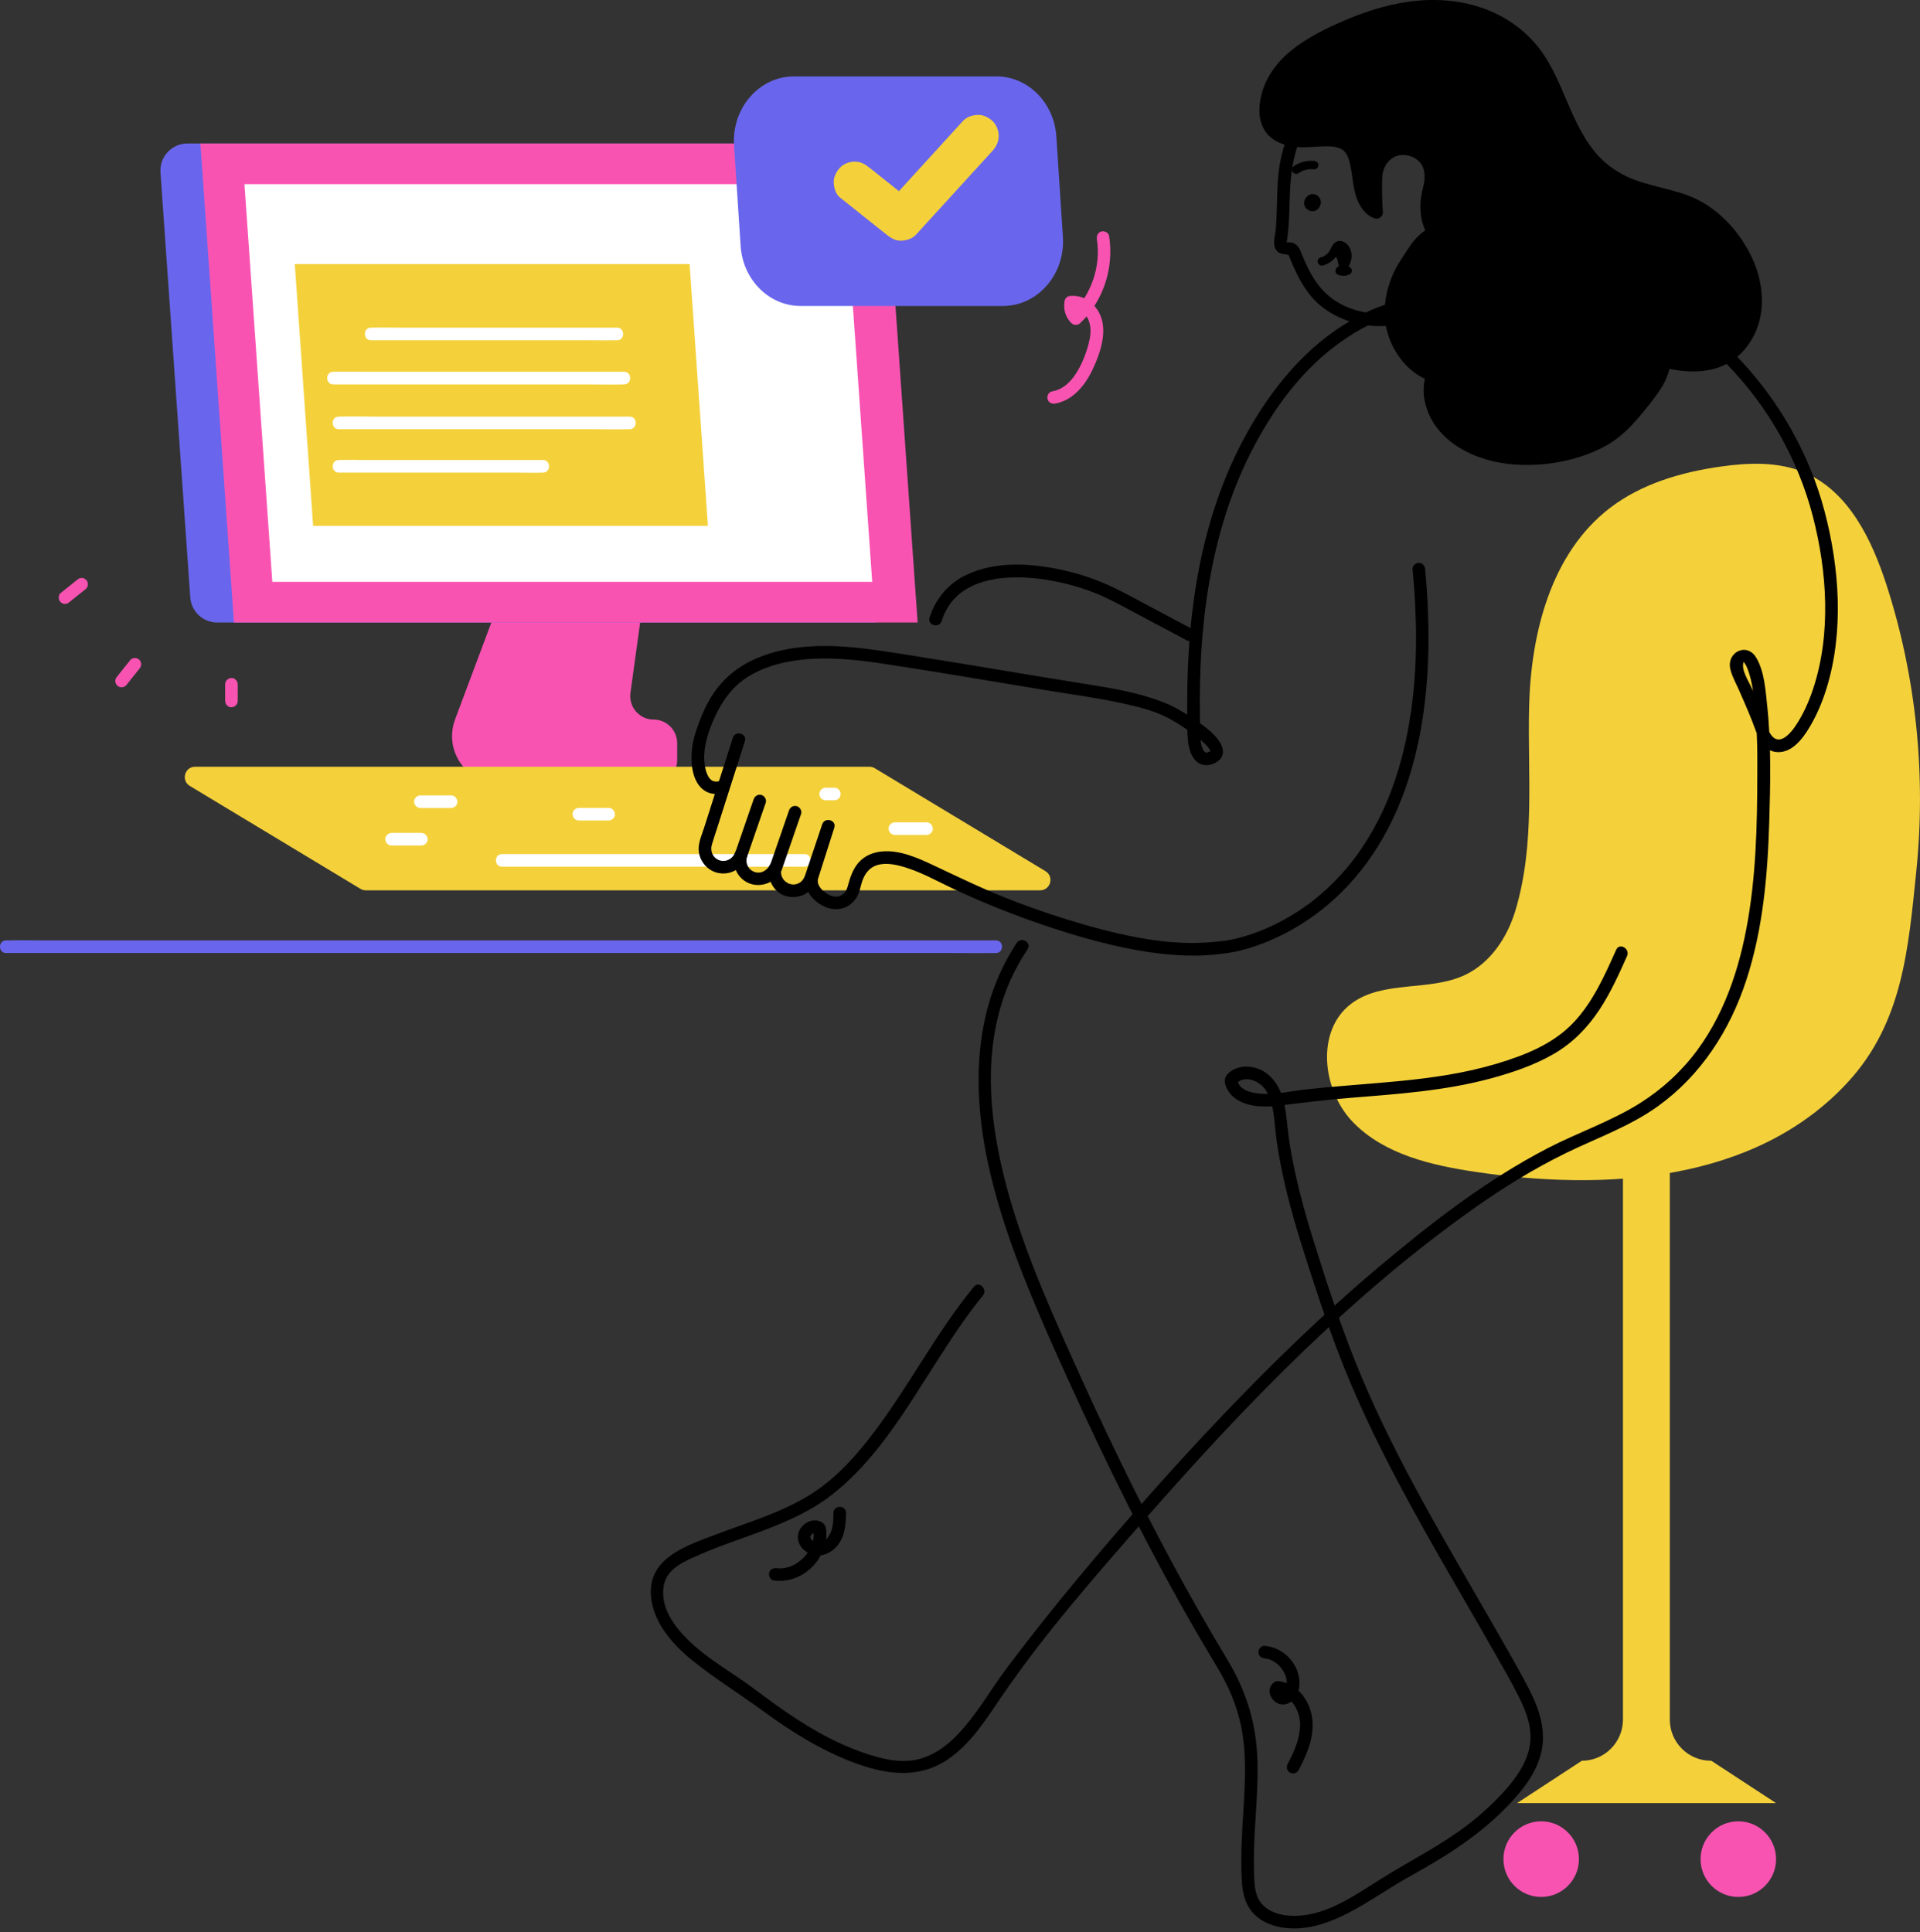 <svg width="455" height="458" viewBox="0 0 455 458" fill="none" xmlns="http://www.w3.org/2000/svg">
<rect x="0" y="0" width="455" height="458" fill="#333333" stroke="none"/>
<g clip-path="url(#clip0_64_330)">
<path d="M122.26 132.003L107.847 170.508C107.374 171.771 107.13 173.11 107.13 174.459C107.13 180.673 112.158 185.714 118.364 185.714H154.912C157.981 185.714 160.474 183.217 160.474 180.142V176.129C160.474 173.053 157.981 170.556 154.912 170.556C151.536 170.556 148.944 167.571 149.402 164.223L153.837 132.003" fill="#F953B2"/>
<path d="M207.52 147.539H51.462C48.106 147.539 45.322 144.942 45.089 141.589L38.032 40.863C37.774 37.161 40.701 34.014 44.406 34.014H199.57L207.524 147.539H207.52Z" fill="#6966ED"/>
<path d="M217.46 147.539H55.444L47.495 34.014H209.51L217.46 147.539Z" fill="#F953B2"/>
<path d="M206.694 137.91H64.534L57.931 43.638H200.091L206.694 137.91Z" fill="white"/>
<path d="M167.764 124.632H74.202L69.858 62.589H163.419L167.764 124.632Z" fill="#F4D13B"/>
<path d="M237.674 72.519H189.721C182.24 72.519 176.033 66.301 175.508 58.284L173.951 34.487C173.374 25.633 179.9 18.109 188.165 18.109H236.118C243.599 18.109 249.806 24.328 250.331 32.344L251.887 56.141C252.465 64.995 245.938 72.519 237.674 72.519Z" fill="#6966ED"/>
<path d="M246.487 211.018H86.687C86.243 211.018 85.808 210.898 85.427 210.669L44.979 186.274C42.859 184.997 43.761 181.73 46.239 181.73H206.04C206.484 181.73 206.918 181.85 207.3 182.079L247.748 206.474C249.868 207.751 248.965 211.018 246.487 211.018Z" fill="#F4D13B"/>
<path d="M447.037 138.556C454.117 160.392 456.461 183.725 454.117 206.55C452.231 224.923 450.889 242.31 437.989 256.392C415.865 280.542 379.767 282.231 349.794 277.773C339.266 276.204 328.166 273.669 320.713 266.059C313.261 258.448 311.743 244.209 320.279 237.842C327.779 232.246 338.751 235.073 347.201 231.069C353.226 228.214 357.232 222.139 359.142 215.744C363.863 199.935 361.973 183.643 362.369 167.452C362.799 149.955 367.607 131.104 381.462 120.442C389.005 114.635 398.482 111.885 407.902 110.565C414.519 109.637 421.494 109.393 427.639 112.014C438.037 116.443 443.547 127.789 447.037 138.556Z" fill="#F4D13B"/>
<path d="M118.971 205.417H190.666C192.586 205.417 192.59 202.427 190.666 202.427H118.971C117.051 202.427 117.047 205.417 118.971 205.417Z" fill="white"/>
<path d="M378.019 38.299C379.833 40.184 382.02 41.825 384.77 43.116C389.267 45.23 394.285 45.938 398.988 47.541C408.441 50.76 416.295 61.699 416.046 71.859C415.918 77.034 413.296 82.286 408.77 84.783C404.645 87.055 399.585 86.835 395.006 85.745C393.698 85.434 392.261 84.941 391.659 83.736C391.058 82.53 392.17 80.66 393.421 81.157C395.417 84.257 394.28 88.481 392.165 91.499C389.349 95.512 385.233 100.931 381.122 103.572C370.977 110.086 352.558 111.105 343.448 102.438C340.584 99.712 338.674 95.832 338.865 91.881C338.942 90.279 339.386 88.643 340.436 87.433C341.486 86.223 343.224 85.539 344.747 86.036C344.967 86.108 345.201 86.223 345.287 86.438C345.368 86.648 345.287 86.883 345.186 87.084C343.119 91.164 337.872 88.643 335.452 86.61C332.458 84.099 330.41 80.43 329.818 76.565C329.054 71.581 330.524 66.449 333.289 62.297C335.504 58.973 337.667 54.476 342.432 55.06C343.31 55.165 344.222 55.49 344.742 56.208C345.263 56.925 345.201 58.097 344.442 58.552C343.577 59.068 342.489 58.432 341.768 57.729C337.925 53.984 337.39 49.296 338.755 44.312C339.701 40.868 338.765 37.218 335.06 35.726C330.367 33.837 326.228 37.348 326.061 41.992C325.96 44.771 326.013 47.56 326.213 50.334C324.58 49.856 323.611 48.196 322.962 46.622C321.63 43.389 322.093 37.95 319.992 35.219C317.424 31.875 311.179 33.765 307.574 33.358C305.24 33.095 302.748 32.459 301.282 30.622C299.831 28.805 299.745 26.246 300.131 23.954C301.344 16.818 307.064 12.317 313.184 9.107C321.453 4.769 330.51 1.44 339.849 1.488C350.266 1.54 360.445 6.271 365.697 15.517C370.146 23.352 372.08 32.139 378.014 38.304L378.019 38.299Z" fill="black"/>
<path d="M376.964 39.356C379.198 41.657 381.867 43.489 384.803 44.762C387.974 46.134 391.325 46.928 394.653 47.813C397.556 48.588 400.096 49.358 402.607 50.922C404.87 52.329 406.823 54.099 408.579 56.184C411.926 60.154 414.313 65.392 414.538 70.515C414.762 75.637 412.466 81.224 407.658 83.683C404.665 85.213 401.05 85.3 397.79 84.783C396.329 84.553 394.524 84.357 393.388 83.53C393.278 83.448 393.039 83.224 392.944 82.984C393.068 83.291 392.972 82.707 392.982 83.071C392.982 82.98 393.058 82.635 392.982 82.913C392.996 82.865 393.163 82.487 393.025 82.745C393.068 82.664 393.116 82.588 393.168 82.511C393.073 82.635 393.082 82.635 393.197 82.511L393.096 82.583C393.244 82.497 393.24 82.497 393.073 82.573C393.483 82.659 392.581 82.458 393.025 82.607L392.132 81.918C392.886 83.133 393.096 84.525 392.91 85.878C392.681 87.509 392.027 89.007 391.134 90.37C389.315 93.158 387.2 95.837 384.932 98.272C382.827 100.534 380.612 102.338 377.847 103.71C377.556 103.854 377.265 103.993 376.969 104.126C376.83 104.189 376.692 104.251 376.558 104.313C376.487 104.342 376.42 104.375 376.348 104.404C376.496 104.342 376.348 104.404 376.286 104.433C375.642 104.7 374.992 104.944 374.333 105.169C373.006 105.624 371.646 106.001 370.275 106.308C364.852 107.513 358.889 107.599 353.498 106.15C350.849 105.437 348.662 104.519 346.375 102.921C345.802 102.524 345.578 102.347 344.991 101.83C344.403 101.314 343.83 100.735 343.32 100.128C342.317 98.941 341.496 97.526 340.99 96.072C340.121 93.56 339.686 89.322 342.36 87.763C342.89 87.457 343.549 87.299 344.012 87.39C344.088 87.404 344.193 87.457 344.27 87.457C344.747 87.442 343.644 86.534 343.902 86.333C343.802 86.414 343.702 86.692 343.625 86.806C343.587 86.868 343.544 86.931 343.496 86.993C343.515 86.969 343.616 86.849 343.506 86.969C343.382 87.103 343.258 87.232 343.119 87.352C342.99 87.466 343.143 87.332 343.162 87.318C343.11 87.352 343.057 87.39 343 87.423C342.89 87.486 342.78 87.548 342.666 87.605C342.47 87.706 342.885 87.533 342.675 87.6C342.613 87.62 342.556 87.639 342.498 87.658C342.36 87.701 342.217 87.73 342.069 87.758C341.897 87.792 342.131 87.749 342.15 87.749C342.064 87.758 341.978 87.763 341.897 87.768C341.768 87.772 341.639 87.777 341.51 87.768C341.381 87.758 341.248 87.753 341.114 87.744C340.823 87.725 341.052 87.734 341.114 87.744C341.023 87.73 340.937 87.715 340.847 87.696C340.551 87.639 340.264 87.562 339.978 87.471C339.844 87.428 339.71 87.385 339.577 87.337C339.51 87.313 339.443 87.285 339.376 87.261C339.123 87.17 339.424 87.285 339.276 87.222C338.722 86.978 338.187 86.696 337.676 86.376C337.433 86.228 337.194 86.07 336.965 85.902C336.865 85.831 336.764 85.754 336.664 85.682C336.927 85.878 336.569 85.606 336.507 85.548C335.853 85.003 335.246 84.395 334.692 83.755C332.62 81.349 331.35 78.225 331.145 75.044C330.921 71.543 331.785 68.042 333.432 64.961C334.143 63.627 335.008 62.373 335.829 61.106C336.201 60.527 336.583 59.958 336.994 59.403C337.065 59.303 337.213 59.116 337.414 58.877C337.638 58.614 337.867 58.355 338.116 58.112C339.004 57.231 339.787 56.705 341.066 56.519C340.842 56.552 341.214 56.509 341.281 56.509C341.439 56.5 341.601 56.5 341.763 56.504C342.188 56.514 342.322 56.524 342.742 56.638C343.019 56.715 343.243 56.806 343.401 56.944C343.468 57.002 343.525 57.064 343.582 57.131C343.549 57.093 343.52 57.04 343.577 57.155C343.606 57.217 343.587 57.217 343.597 57.26C343.601 57.298 343.606 57.289 343.611 57.327C343.597 57.231 343.635 57.356 343.563 57.404C343.544 57.418 343.692 57.27 343.692 57.265C343.749 57.164 343.869 57.327 343.639 57.246C343.759 57.289 343.425 57.131 343.401 57.117C342.771 56.767 342.236 56.107 341.773 55.529C340.823 54.347 340.216 53.051 339.863 51.602C339.51 50.152 339.491 48.712 339.682 47.177C339.858 45.757 340.431 44.13 340.56 42.59C340.823 39.49 339.433 36.41 336.683 34.86C333.8 33.229 330.305 33.373 327.693 35.449C326.495 36.405 325.645 37.716 325.11 39.146C324.495 40.791 324.533 42.585 324.523 44.317C324.514 46.326 324.581 48.335 324.724 50.339L326.61 48.899C326.442 48.846 326.299 48.784 326.065 48.631C325.932 48.545 325.803 48.43 325.607 48.225C325.287 47.89 325.024 47.469 324.762 46.976C324.308 46.125 324.022 45.23 323.807 44.192C323.349 41.987 323.244 39.715 322.656 37.539C322.103 35.487 321.033 33.535 319.038 32.593C317.042 31.651 314.812 31.631 312.664 31.742C310.788 31.832 308.73 32.072 306.973 31.785C304.839 31.435 302.619 30.699 301.821 28.613C301.024 26.528 301.478 23.926 302.232 21.778C302.9 19.879 304.132 17.985 305.521 16.488C308.768 12.977 313.079 10.714 317.414 8.662C322.489 6.261 327.851 4.367 333.408 3.473C342.766 1.971 352.825 3.903 359.82 10.461C367.21 17.387 368.614 28.288 374.481 36.367C375.245 37.419 376.062 38.424 376.959 39.361C378.287 40.753 380.397 38.639 379.07 37.247C371.722 29.551 370.638 17.961 363.582 10.04C356.525 2.119 346.265 -0.698 336.311 0.129C330.3 0.631 324.514 2.349 318.975 4.702C314.12 6.763 309.198 9.16 305.192 12.652C301.435 15.928 298.766 20.41 298.465 25.466C298.293 28.331 299.176 31.153 301.554 32.894C303.512 34.329 306.219 34.875 308.61 34.908C310.702 34.937 312.783 34.616 314.879 34.688C315.925 34.726 316.455 34.784 317.515 35.157C318.107 35.367 318.708 35.874 319.104 36.558C319.405 37.08 319.434 37.18 319.61 37.716C319.787 38.252 319.906 38.754 320.016 39.285C320.26 40.461 320.408 41.652 320.58 42.839C320.909 45.12 321.377 47.445 322.738 49.368C323.53 50.487 324.504 51.353 325.827 51.774C326.705 52.056 327.779 51.281 327.712 50.334C327.598 48.712 327.531 47.091 327.517 45.469C327.512 44.695 327.517 43.925 327.531 43.15C327.545 42.528 327.56 41.633 327.636 41.241C327.684 40.978 327.746 40.715 327.822 40.461C327.865 40.308 327.918 40.16 327.97 40.012C328.071 39.73 328.023 39.868 327.994 39.931C328.104 39.667 328.238 39.419 328.381 39.175C328.443 39.065 328.51 38.955 328.581 38.849C328.591 38.835 328.849 38.472 328.705 38.663C329.006 38.271 329.369 37.907 329.756 37.606C329.536 37.773 329.928 37.496 329.932 37.491C330.038 37.424 330.143 37.357 330.248 37.3C330.353 37.242 330.462 37.18 330.572 37.123C330.863 36.97 330.477 37.137 330.758 37.037C332.587 36.372 334.788 36.778 336.235 38.218C336.903 38.883 337.251 39.543 337.481 40.547C337.643 41.255 337.633 42.537 337.481 43.293C337.209 44.628 336.85 45.91 336.698 47.268C336.545 48.626 336.583 49.894 336.769 51.205C337.146 53.845 338.378 56.265 340.173 58.222C341.152 59.288 342.441 60.345 343.978 60.221C345.602 60.092 346.709 58.633 346.566 57.035C346.284 53.831 342.412 53.108 339.844 53.73C337.567 54.275 335.881 55.964 334.521 57.777C333.881 58.628 333.308 59.532 332.735 60.431C332.062 61.489 331.355 62.522 330.773 63.636C328.109 68.74 327.187 74.977 329.331 80.435C331.093 84.917 334.654 89.045 339.395 90.418C341.491 91.025 343.883 90.872 345.482 89.236C346.518 88.174 347.488 86.352 346.132 85.132C345.024 84.132 343.076 84.247 341.782 84.759C338.851 85.912 337.533 88.897 337.385 91.891C337.247 94.694 338.101 97.526 339.534 99.912C342.016 104.05 346.16 106.8 350.629 108.388C355.098 109.976 359.657 110.392 364.207 110.139C368.757 109.885 373.445 108.876 377.723 107.049C379.771 106.174 381.715 105.097 383.471 103.725C385.629 102.036 387.496 99.999 389.229 97.884C390.962 95.77 392.7 93.642 394.061 91.326C395.422 89.011 396.267 86.065 395.808 83.272C395.598 81.985 394.997 79.976 393.569 79.66C392.06 79.325 390.776 80.387 390.251 81.727C389.726 83.066 390.112 84.458 391.086 85.467C392.06 86.476 393.349 86.888 394.615 87.194C400.096 88.519 406.445 88.605 411.134 85.022C415.316 81.827 417.555 76.58 417.546 71.366C417.536 66.152 415.76 61.398 413.043 57.236C410.327 53.075 406.55 49.397 402.043 47.211C396.801 44.666 390.795 44.312 385.524 41.839C383.104 40.701 380.936 39.175 379.074 37.257C377.733 35.874 375.627 37.989 376.964 39.371V39.356Z" fill="black"/>
<path d="M170.633 185.102C169.927 185.274 169.478 185.317 168.867 185.069C168.628 184.973 168.194 184.59 167.974 184.232C167.268 183.098 166.986 181.61 166.909 180.218C166.723 176.727 167.826 173.474 169.297 170.159C171.034 166.246 173.541 162.74 177.203 160.435C181.781 157.555 187.391 156.407 192.724 156.139C198.501 155.852 204.278 156.541 209.983 157.412C216.118 158.345 222.239 159.344 228.359 160.354C234.762 161.411 241.159 162.492 247.557 163.544C253.654 164.548 259.808 165.352 265.852 166.667C269.848 167.538 274.102 168.562 277.668 170.638C279.817 171.886 282.075 173.354 283.884 174.823C284.429 175.268 284.959 175.727 285.46 176.22C285.66 176.42 285.856 176.621 286.042 176.832C286.128 176.932 286.214 177.033 286.3 177.133C286.448 177.31 286.167 176.951 286.3 177.128C286.348 177.191 286.396 177.258 286.439 177.324C286.558 177.511 286.668 177.698 286.778 177.894C286.945 178.195 286.72 177.707 286.797 177.942C286.821 178.009 286.935 178.339 286.849 178.085C286.763 177.832 286.825 178.138 286.84 178.176C286.878 178.262 286.84 177.784 286.83 178.128C286.83 178.008 286.892 177.812 286.84 178.056C286.907 177.736 287.031 178.009 286.816 178.047C286.782 178.052 287.069 177.946 286.749 178.075C286.639 178.119 286.448 178.224 286.677 178.128C286.444 178.224 286.095 178.377 285.847 178.372C285.36 178.362 284.997 177.506 284.835 177.023C284.486 176 284.472 174.966 284.438 173.895C284.395 172.56 284.367 171.221 284.348 169.887C284.19 159.134 284.753 148.328 286.615 137.729C288.477 127.129 291.519 116.993 296.298 107.499C301.077 98.004 307.474 88.906 315.977 82.344C320.136 79.134 324.891 76.355 329.928 74.81C332.382 74.059 334.888 73.834 337.438 74.059C339.787 74.265 342.088 74.834 344.399 75.274C346.924 75.752 349.474 76.082 352.052 76.054C353.971 76.03 353.976 73.045 352.052 73.064C346.709 73.126 341.653 71.222 336.349 70.998C330.572 70.754 325.029 73.136 320.117 75.977C310.081 81.784 302.418 90.796 296.598 100.706C290.779 110.617 286.892 121.514 284.548 132.716C282.185 144.004 281.316 155.58 281.345 167.103C281.349 169.939 281.259 172.862 281.545 175.689C281.76 177.822 282.629 180.63 284.973 181.247C286.458 181.639 288.544 180.926 289.394 179.606C290.101 178.506 289.824 177.176 289.198 176.114C287.713 173.603 284.911 171.771 282.548 170.183C280.371 168.719 278.208 167.452 275.768 166.486C269.848 164.137 263.522 163.113 257.263 162.119C250.445 161.033 243.637 159.899 236.824 158.761C230.035 157.627 223.246 156.508 216.448 155.436C210.327 154.47 204.197 153.408 197.995 153.155C191.793 152.901 185.567 153.499 179.829 155.814C175.159 157.699 171.311 160.751 168.623 165.041C167.353 167.069 166.379 169.279 165.563 171.522C164.88 173.388 164.255 175.258 164.021 177.238C163.653 180.352 163.859 184.657 166.356 186.924C167.774 188.211 169.607 188.446 171.421 187.996C173.235 187.546 172.495 184.652 170.629 185.116L170.633 185.102Z" fill="black"/>
<path d="M173.665 174.871C172.3 179.142 170.939 183.418 169.573 187.69C168.671 190.517 167.769 193.344 166.866 196.166C166.365 197.744 165.539 199.552 165.563 201.236C165.606 204.015 167.683 206.517 170.442 206.952C173.388 207.421 176.033 205.708 177.031 202.944L174.157 202.15C173.302 204.977 174.644 208.095 177.37 209.291C180.096 210.487 183.605 209.339 185.009 206.545L182.283 205.393C181.657 208.54 183.495 211.879 186.775 212.51C189.793 213.089 192.571 211.386 193.593 208.526C194.615 205.665 195.56 202.657 196.539 199.725C196.935 198.548 197.326 197.366 197.723 196.19L194.849 195.396C193.975 198.141 193.096 200.882 192.223 203.628C191.807 204.929 191.368 206.22 190.977 207.526C190.318 209.731 191.497 211.927 193.12 213.385C195.312 215.356 198.515 216.327 201.16 214.596C202.411 213.778 203.275 212.568 203.691 211.137C203.924 210.319 204.101 209.487 204.388 208.684C204.736 207.713 205.237 206.856 205.934 206.177C206.45 205.675 207.176 205.254 207.82 205.053C209.534 204.522 211.434 204.756 213.273 205.225C217.894 206.402 222.081 208.875 226.397 210.879C233.129 214.017 240.032 216.791 247.065 219.178C254.098 221.565 261.469 223.732 268.869 225.1C272.65 225.798 276.479 226.291 280.323 226.444C282.142 226.515 283.966 226.511 285.78 226.41C287.451 226.319 289.494 226.09 290.903 225.884C292.311 225.678 293.648 225.391 294.999 225.014C298.236 224.114 301.377 222.842 304.366 221.316C308.668 219.121 312.664 216.313 316.24 213.06C320.804 208.908 324.657 203.972 327.717 198.615C331.68 191.693 334.358 184.064 336.034 176.277C338.292 165.773 338.841 154.944 338.378 144.229C338.245 141.115 338.02 138.001 337.724 134.897C337.648 134.094 337.094 133.405 336.235 133.405C335.485 133.405 334.669 134.089 334.745 134.897C335.805 146.056 335.991 157.417 334.401 168.538C333.761 172.996 332.85 177.415 331.584 181.74C330.496 185.461 329.183 189.015 327.598 192.392C326.156 195.453 324.49 198.409 322.585 201.207C320.89 203.695 319.295 205.704 317.137 207.995C315.323 209.922 313.366 211.721 311.289 213.362C311.16 213.462 311.036 213.562 310.907 213.663C311.169 213.457 310.883 213.682 310.783 213.754C310.53 213.945 310.277 214.136 310.024 214.323C309.556 214.667 309.078 215.002 308.596 215.332C307.656 215.973 306.696 216.585 305.712 217.169C303.999 218.183 302.222 219.101 300.403 219.915C300.212 220.001 300.022 220.082 299.831 220.163C299.577 220.269 299.64 220.245 299.831 220.163C299.716 220.211 299.601 220.259 299.482 220.307C299.1 220.465 298.718 220.618 298.336 220.761C297.62 221.039 296.894 221.297 296.164 221.536C294.421 222.11 292.64 222.588 290.826 222.899C290.502 222.957 290.459 222.952 290.903 222.895C287.699 223.32 284.519 223.564 281.282 223.488C273.858 223.311 266.544 221.78 259.397 219.833C252.25 217.887 245.413 215.595 238.619 212.912C232.713 210.582 227.032 207.827 221.293 205.12C217.546 203.355 213.22 201.408 208.971 201.81C206.885 202.011 204.889 202.824 203.48 204.422C202.072 206.019 201.423 208.086 200.859 210.162C200.592 211.147 200.024 211.965 199.036 212.338C197.914 212.764 196.816 212.371 195.861 211.75C194.672 210.97 193.431 209.616 193.898 208.153C194.901 205.005 195.904 201.863 196.906 198.715C197.174 197.869 197.446 197.027 197.713 196.18C198.3 194.339 195.445 193.573 194.839 195.386C194.051 197.735 193.263 200.083 192.48 202.437L191.063 206.665C190.728 207.669 190.461 208.631 189.482 209.224C187.372 210.511 184.665 208.602 185.147 206.177C185.457 204.613 183.228 203.422 182.421 205.024C181.695 206.469 180.058 207.277 178.511 206.545C177.126 205.885 176.592 204.355 177.021 202.934C177.585 201.073 174.787 200.356 174.147 202.14C173.574 203.733 171.688 204.513 170.161 203.766C168.776 203.087 168.28 201.566 168.709 200.145C169.115 198.801 169.564 197.467 169.989 196.132C171.703 190.761 173.417 185.389 175.135 180.018C175.599 178.568 176.062 177.114 176.525 175.665C177.112 173.828 174.233 173.044 173.651 174.871H173.665Z" fill="black"/>
<path d="M185.267 206.163C186.603 202.293 187.94 198.419 189.277 194.549C189.468 193.999 189.654 193.449 189.845 192.904C190.108 192.143 189.544 191.268 188.804 191.067C187.983 190.842 187.234 191.344 186.971 192.11C185.634 195.979 184.297 199.854 182.961 203.723C182.77 204.273 182.583 204.824 182.392 205.369C182.13 206.129 182.693 207.005 183.433 207.206C184.254 207.43 185.004 206.928 185.267 206.163Z" fill="black"/>
<path d="M176.888 203.508C178.224 199.638 179.561 195.764 180.898 191.894C181.089 191.344 181.275 190.794 181.466 190.249C181.729 189.488 181.165 188.613 180.425 188.412C179.604 188.187 178.855 188.69 178.592 189.455C177.255 193.325 175.918 197.199 174.582 201.069C174.391 201.619 174.204 202.169 174.013 202.714C173.751 203.475 174.314 204.35 175.054 204.551C175.875 204.776 176.625 204.273 176.888 203.508Z" fill="black"/>
<path d="M282.786 149.214C279.611 147.53 276.441 145.841 273.266 144.158C270.092 142.474 267.108 140.809 263.957 139.288C260.342 137.547 256.561 136.217 252.661 135.304C244.974 133.505 236.041 132.774 228.741 136.38C224.626 138.418 221.675 142.01 220.291 146.377C219.708 148.214 222.587 148.998 223.165 147.171C223.318 146.688 223.485 146.214 223.681 145.75C223.571 146.014 223.681 145.741 223.714 145.679C223.762 145.578 223.805 145.478 223.852 145.377C223.962 145.143 224.082 144.909 224.206 144.679C224.425 144.268 224.664 143.871 224.922 143.483C225.037 143.311 225.156 143.144 225.275 142.976C225.304 142.938 225.557 142.613 225.337 142.885C225.414 142.79 225.49 142.694 225.566 142.598C226.13 141.919 226.755 141.292 227.433 140.728C227.524 140.652 227.619 140.58 227.71 140.503C227.667 140.537 227.467 140.68 227.691 140.518C227.868 140.388 228.044 140.259 228.226 140.135C228.603 139.877 228.994 139.633 229.391 139.408C229.739 139.212 230.097 139.025 230.46 138.853C230.68 138.748 230.899 138.647 231.124 138.552C230.809 138.69 231.458 138.423 231.563 138.384C232.418 138.059 233.291 137.796 234.179 137.585C234.59 137.485 235.005 137.399 235.421 137.318C235.631 137.279 235.841 137.241 236.051 137.208C236.18 137.188 236.304 137.165 236.433 137.145C236.519 137.131 236.605 137.121 236.691 137.107C236.528 137.126 236.504 137.131 236.614 137.117C237.55 136.997 238.49 136.921 239.436 136.878C241.412 136.796 243.398 136.878 245.365 137.074C245.862 137.121 246.354 137.184 246.85 137.246C246.54 137.208 247.165 137.289 247.261 137.303C247.528 137.342 247.796 137.385 248.063 137.428C249.032 137.585 249.997 137.767 250.956 137.978C252.79 138.375 254.604 138.863 256.389 139.441C257.211 139.709 258.032 139.991 258.839 140.298C259.187 140.431 259.531 140.565 259.875 140.704C259.989 140.752 260.467 140.953 260.118 140.8C260.385 140.915 260.648 141.029 260.911 141.144C264.334 142.675 267.609 144.526 270.918 146.281C274.226 148.037 277.821 149.95 281.273 151.782C281.984 152.16 282.896 151.964 283.312 151.246C283.708 150.572 283.488 149.582 282.777 149.204L282.786 149.214Z" fill="black"/>
<path d="M382.999 225.109C380.306 231.131 377.537 237.392 372.978 242.267C368.098 247.48 361.324 250.125 354.62 252.13C339.82 256.549 324.299 256.511 309.074 258.262C305.636 258.659 302.141 259.496 298.666 259.223C296.656 259.065 293.519 258.4 293.237 255.932L292.803 256.989C294.779 254.607 298.494 256.133 299.931 258.353C302.089 261.687 301.955 266.159 302.48 269.966C303.726 278.978 306.137 287.779 308.887 296.432C311.571 304.889 314.344 313.379 317.558 321.654C320.771 329.929 324.328 337.625 328.247 345.355C336.134 360.915 345.163 375.858 353.78 391.016C355.895 394.737 358.087 398.444 359.992 402.276C361.896 406.107 363.305 410.072 362.446 414.21C361.643 418.065 359.299 421.38 356.726 424.269C354.014 427.316 350.978 430.086 347.741 432.563C341.415 437.409 334.32 440.92 327.593 445.119C321.391 448.989 314.617 453.959 307.006 454.088C303.583 454.145 299.506 453.131 298.04 449.668C297.276 447.86 297.238 445.808 297.181 443.876C297.124 441.943 297.133 439.863 297.19 437.858C297.405 430.459 298.346 423.054 297.916 415.64C297.448 407.638 295.047 400.305 290.917 393.46C286.248 385.731 281.793 377.872 277.516 369.912C268.989 354.042 261.202 337.783 253.84 321.343C247.566 307.333 241.398 293.17 237.76 278.203C234.289 263.944 233.124 248.533 238.505 234.58C239.808 231.208 241.517 228.003 243.513 224.994C244.578 223.387 241.995 221.89 240.94 223.488C230.174 239.722 230.346 259.764 234.671 278.103C236.862 287.401 240.061 296.432 243.661 305.267C247.633 315.025 252.002 324.629 256.427 334.186C266.052 354.96 276.503 375.365 288.339 394.967C291.003 399.382 293.051 403.993 294.097 409.063C295.013 413.516 295.137 418.08 294.989 422.614C294.837 427.383 294.412 432.142 294.24 436.911C294.149 439.432 294.125 441.953 294.221 444.469C294.316 446.985 294.541 449.596 295.792 451.825C298.112 455.958 303.287 457.293 307.713 457.044C312.549 456.776 317.094 454.786 321.277 452.457C325.492 450.108 329.45 447.329 333.666 444.981C338.13 442.493 342.561 439.925 346.743 436.973C350.925 434.022 354.864 430.712 358.33 426.938C361.796 423.164 364.804 418.955 365.511 413.89C366.255 408.561 364.078 403.524 361.62 398.932C359.061 394.159 356.349 389.461 353.651 384.764C342.67 365.641 331.203 346.661 322.633 326.284C318.264 315.9 314.726 305.109 311.37 294.361C309.656 288.884 308.095 283.35 306.887 277.739C306.276 274.898 305.751 272.038 305.359 269.158C305.016 266.609 304.877 264.021 304.333 261.505C303.373 257.085 300.547 253.096 295.706 252.804C293.848 252.694 291.667 253.407 290.583 255.014C289.585 256.497 291.041 258.893 292.187 259.907C294.932 262.332 299.22 262.509 302.671 262.088C308.343 261.4 313.986 260.696 319.682 260.232C330.878 259.324 342.179 258.582 353.074 255.66C358.292 254.263 363.596 252.484 368.285 249.752C372.682 247.193 376.196 243.596 378.993 239.368C381.643 235.369 383.624 230.973 385.577 226.606C386.355 224.865 383.787 223.344 383.004 225.1L382.999 225.109Z" fill="black"/>
<path d="M230.804 304.97C221.943 315.742 215.559 328.284 207.162 339.395C203.099 344.776 198.477 350.009 192.805 353.735C185.73 358.38 177.499 360.709 169.664 363.694C163.353 366.1 154.296 368.917 154.229 377.078C154.172 383.879 159.094 389.543 164.078 393.556C169.406 397.847 175.288 401.487 180.812 405.524C187.401 410.345 194.314 414.698 201.967 417.621C209.62 420.543 217.522 421.806 224.564 417.042C230.212 413.22 233.821 407.26 237.607 401.74C247.743 386.969 259.75 373.309 271.538 359.858C294.918 333.177 320.031 307.132 349.068 286.56C356.067 281.599 363.381 277.06 371.097 273.291C378.449 269.699 386.236 266.991 392.929 262.165C403.103 254.832 409.921 244.237 413.807 232.408C417.77 220.355 418.897 207.497 419.274 194.879C419.551 185.69 419.766 176.401 418.787 167.241C418.395 163.554 418.123 159.048 416.142 155.8C413.946 152.198 409.095 154.547 410.06 158.641C410.461 160.344 411.435 162.028 412.132 163.621C413.196 166.065 414.275 168.504 415.254 170.992C416.39 173.881 417.431 178.119 421.255 178.262C424.717 178.391 427.166 175.11 428.765 172.46C430.498 169.59 431.821 166.462 432.819 163.262C436.996 149.826 435.941 134.653 432.389 121.198C428.77 107.489 421.48 94.713 411.649 84.52C406.689 79.373 401.003 74.853 394.758 71.371C391.698 69.663 388.489 68.209 385.19 67.037C382.106 65.942 378.898 65.277 375.804 64.21C370.056 62.235 365.63 58.762 364.274 52.587C363.295 48.139 364.002 43.532 363.443 39.036C363.037 35.769 362.016 32.622 360.493 29.709C354.167 17.588 340.488 11.762 327.345 14.723C321.1 16.129 315.151 19.329 310.668 23.921C305.593 29.13 303.321 35.592 302.834 42.772C302.566 46.694 302.676 50.631 302.313 54.548C302.18 55.988 301.487 57.901 302.39 59.212C303.292 60.522 304.586 60.02 305.779 60.604L305.092 59.709C307.03 64.655 309.279 69.778 313.671 73.031C318.298 76.46 324.285 77.843 329.956 77.115C331.833 76.876 331.857 73.882 329.956 74.126C325.946 74.642 321.883 74.112 318.236 72.313C314.588 70.515 312.186 67.769 310.339 64.268C309.522 62.723 308.844 61.111 308.195 59.489C307.703 58.26 306.734 57.298 305.249 57.447C304.662 57.504 304.7 57.212 304.906 57.681C304.863 57.581 305.025 56.82 305.058 56.567C305.178 55.667 305.278 54.773 305.35 53.869C305.512 51.798 305.555 49.717 305.612 47.641C305.822 39.954 306.706 32.746 312.038 26.82C316.254 22.137 322.017 18.985 328.133 17.602C341.448 14.594 355.47 21.984 359.6 35.291C361.825 42.461 359.514 50.253 362.67 57.227C364.904 62.163 369.392 65.052 374.319 66.846C377.251 67.912 380.306 68.549 383.261 69.529C386.537 70.615 389.692 72.012 392.719 73.657C398.878 77.01 404.435 81.382 409.32 86.409C418.973 96.344 426.077 108.833 429.572 122.255C432.995 135.399 433.988 150.237 429.663 163.295C428.608 166.476 427.194 169.609 425.28 172.364C424.316 173.751 422.067 176.358 420.257 174.775C418.763 173.469 418.271 170.537 417.546 168.767C416.777 166.883 415.965 165.017 415.149 163.152C414.409 161.458 412.542 158.718 413.191 156.934C413.273 156.704 413.268 156.934 413.215 156.867C413.55 157.297 413.807 157.723 414.017 158.239C415.478 161.808 415.727 166.026 416.042 169.829C416.295 172.9 416.443 175.971 416.448 179.051C416.467 191.205 416.428 203.451 414.633 215.5C412.872 227.305 409.401 239.114 402.263 248.839C398.573 253.861 393.908 258.147 388.642 261.462C381.743 265.805 373.928 268.417 366.714 272.167C352.195 279.705 339.185 289.817 326.705 300.326C313.571 311.385 301.225 323.357 289.399 335.808C277.506 348.326 266.057 361.303 255.019 374.586C249.438 381.297 244.019 388.146 238.763 395.111C234.647 400.563 231.276 406.796 226.426 411.637C223.919 414.138 220.883 416.243 217.383 417.023C213.158 417.965 208.747 416.836 204.741 415.463C197.231 412.885 190.408 408.752 183.973 404.151C181.075 402.08 178.277 399.884 175.327 397.88C172.61 396.034 169.836 394.254 167.225 392.26C162.383 388.572 155.933 382.43 157.347 375.59C158.177 371.572 162.593 369.893 165.935 368.42C169.784 366.722 173.775 365.359 177.728 363.929C184.555 361.456 191.406 358.758 197.183 354.247C207.758 345.987 214.815 333.861 221.962 322.73C225.399 317.378 228.865 312.006 232.914 307.084C234.127 305.611 232.026 303.487 230.804 304.97Z" fill="black"/>
<path d="M321.969 39.959C322.041 39.921 322.112 39.888 322.184 39.849C322.294 39.792 321.979 39.926 322.093 39.888C322.127 39.878 322.16 39.864 322.193 39.849C322.346 39.797 322.504 39.754 322.661 39.725C322.699 39.72 322.833 39.701 322.661 39.725C322.475 39.749 322.661 39.725 322.69 39.725C322.762 39.72 322.833 39.715 322.905 39.711C322.953 39.711 323.368 39.687 323.392 39.734C323.392 39.734 323.139 39.691 323.287 39.72C323.32 39.725 323.358 39.734 323.392 39.739C323.473 39.754 323.549 39.773 323.626 39.797C323.702 39.821 323.778 39.844 323.855 39.868C323.888 39.878 323.922 39.897 323.955 39.907C323.926 39.897 323.745 39.811 323.864 39.868C324.012 39.94 324.151 40.012 324.289 40.103C324.318 40.122 324.347 40.146 324.38 40.165C324.49 40.237 324.327 40.127 324.308 40.108C324.37 40.17 324.447 40.222 324.514 40.285C324.891 40.643 325.55 40.691 325.917 40.285C326.285 39.878 326.323 39.256 325.917 38.878C324.59 37.63 322.551 37.367 320.957 38.247C320.499 38.495 320.317 39.165 320.599 39.61C320.88 40.055 321.472 40.237 321.959 39.969L321.969 39.959Z" fill="black"/>
<path d="M310.329 47.407C309.336 48.608 311.179 49.789 311.862 48.531C312.449 47.445 311.193 46.359 310.329 47.407Z" fill="black"/>
<path d="M309.628 46.704C309.499 46.861 309.36 47.029 309.274 47.215C309.222 47.335 309.16 47.459 309.121 47.589C309.083 47.718 309.069 47.871 309.055 48C309.035 48.182 309.064 48.368 309.098 48.545C309.131 48.722 309.207 48.88 309.284 49.028C309.441 49.33 309.709 49.583 309.995 49.765C310.282 49.947 310.644 50.042 310.988 50.062C311.031 50.062 311.079 50.062 311.122 50.062C311.251 50.052 311.384 50.038 311.513 50.004C311.685 49.961 311.857 49.889 312.005 49.794C312.335 49.583 312.621 49.277 312.779 48.913C312.836 48.784 312.898 48.655 312.931 48.517C312.97 48.373 312.989 48.21 313.003 48.067C313.022 47.866 312.993 47.656 312.946 47.464C312.931 47.407 312.912 47.349 312.893 47.297C312.841 47.172 312.793 47.038 312.721 46.924C312.65 46.809 312.568 46.709 312.483 46.608C312.444 46.565 312.406 46.522 312.358 46.484C312.124 46.288 311.933 46.168 311.637 46.068C311.447 46.005 311.232 45.972 311.031 45.991C310.716 46.02 310.468 46.082 310.186 46.235C309.976 46.35 309.776 46.517 309.618 46.704C309.522 46.795 309.451 46.9 309.413 47.024C309.351 47.144 309.322 47.273 309.327 47.407C309.327 47.651 309.437 47.943 309.618 48.11C309.799 48.277 310.057 48.411 310.32 48.402C310.568 48.392 310.855 48.311 311.022 48.11C311.093 48.029 311.165 47.952 311.251 47.885L311.05 48.043C311.122 47.99 311.193 47.947 311.27 47.914L311.031 48.014C311.103 47.986 311.179 47.962 311.256 47.952L310.993 47.986C311.065 47.976 311.136 47.976 311.208 47.986L310.945 47.952C311.022 47.962 311.093 47.981 311.165 48.01L310.926 47.909C310.998 47.938 311.06 47.976 311.122 48.024L310.921 47.866C310.988 47.919 311.045 47.976 311.093 48.043L310.936 47.842C310.988 47.909 311.031 47.986 311.065 48.062L310.964 47.823C310.998 47.904 311.022 47.99 311.031 48.077L310.998 47.813C311.012 47.909 311.012 48 310.998 48.096L311.031 47.833C311.017 47.943 310.988 48.048 310.945 48.148L311.045 47.909C311.002 48.014 310.945 48.11 310.878 48.201L311.036 48C310.979 48.072 310.921 48.134 310.85 48.187L311.05 48.029C310.988 48.077 310.926 48.11 310.854 48.143L311.093 48.043C311.022 48.072 310.95 48.091 310.874 48.1L311.136 48.067C311.055 48.077 310.979 48.077 310.897 48.067L311.16 48.1C311.069 48.086 310.979 48.062 310.893 48.029L311.131 48.129C311.05 48.096 310.974 48.048 310.902 47.995L311.103 48.153C311.031 48.1 310.969 48.033 310.917 47.966L311.074 48.167C311.026 48.105 310.988 48.033 310.955 47.962L311.055 48.201C311.026 48.129 311.007 48.057 310.993 47.981L311.026 48.244C311.017 48.163 311.017 48.086 311.026 48.005L310.993 48.268C311.007 48.182 311.026 48.096 311.06 48.014L310.96 48.253C311.003 48.148 311.065 48.053 311.131 47.962L310.974 48.163C310.974 48.163 310.998 48.129 311.012 48.115C311.108 48.024 311.179 47.919 311.217 47.794C311.279 47.675 311.308 47.545 311.303 47.412C311.303 47.168 311.193 46.876 311.012 46.709C310.831 46.541 310.573 46.407 310.31 46.417C310.062 46.426 309.771 46.508 309.608 46.709L309.628 46.704Z" fill="black"/>
<path d="M319.119 63.182C318.99 63.235 318.861 63.282 318.727 63.316C318.66 63.33 318.594 63.349 318.522 63.359C318.66 63.34 318.474 63.359 318.427 63.359C318.355 63.359 318.288 63.359 318.221 63.359C318.054 63.354 318.341 63.388 318.178 63.359C318.026 63.33 317.877 63.287 317.729 63.23L318.169 64.894C319.94 63.359 321.048 60.69 319.711 58.504C319.071 57.461 317.744 56.663 316.565 57.366C315.805 57.815 315.514 58.662 315.123 59.398C315.08 59.48 315.037 59.556 314.989 59.633C314.97 59.662 314.946 59.695 314.927 59.724C315.008 59.614 314.913 59.738 314.874 59.781C314.688 59.996 314.483 60.197 314.263 60.374C314.139 60.475 314.368 60.298 314.239 60.393C314.173 60.437 314.111 60.484 314.044 60.527C313.924 60.604 313.8 60.676 313.676 60.743C313.619 60.771 313.562 60.8 313.504 60.829C313.409 60.877 313.605 60.8 313.437 60.857C313.289 60.91 313.137 60.958 312.984 61.001C312.483 61.135 312.124 61.718 312.292 62.225C312.459 62.732 312.974 63.062 313.514 62.919C314.473 62.665 315.361 62.144 316.058 61.436C316.359 61.13 316.646 60.79 316.846 60.408C316.999 60.121 317.123 59.824 317.276 59.537C317.348 59.403 317.438 59.284 317.51 59.15C317.4 59.355 317.476 59.188 317.539 59.126C317.567 59.097 317.601 59.068 317.629 59.04C317.715 58.944 317.476 59.169 317.577 59.088C317.758 58.934 317.443 59.174 317.586 59.088C317.62 59.068 317.677 59.016 317.577 59.088L317.505 59.097C317.582 59.097 317.591 59.097 317.529 59.092C317.414 59.016 317.792 59.231 317.596 59.111C317.634 59.135 317.677 59.159 317.715 59.183C317.844 59.265 317.624 59.097 317.734 59.202C317.815 59.279 317.892 59.355 317.959 59.441C317.858 59.312 318.025 59.561 318.045 59.599C318.064 59.638 318.188 59.91 318.131 59.757C318.178 59.877 318.216 60.006 318.245 60.13C318.269 60.226 318.288 60.322 318.302 60.417C318.279 60.25 318.302 60.547 318.302 60.594C318.302 60.709 318.302 60.824 318.298 60.939C318.298 60.944 318.288 61.106 318.298 61.001C318.307 60.891 318.274 61.14 318.269 61.159C318.245 61.288 318.212 61.412 318.169 61.541C318.154 61.589 318.14 61.632 318.121 61.68C318.111 61.709 318.03 61.905 318.092 61.761C317.992 61.986 317.873 62.202 317.739 62.407C317.706 62.46 317.667 62.517 317.629 62.57C317.62 62.584 317.51 62.728 317.562 62.665C317.624 62.584 317.5 62.742 317.486 62.756C317.443 62.804 317.4 62.857 317.357 62.905C317.171 63.11 316.966 63.306 316.756 63.488C316.493 63.718 316.412 64.134 316.498 64.459C316.598 64.813 316.861 65.033 317.19 65.153C317.963 65.435 318.875 65.43 319.639 65.115C320.117 64.918 320.513 64.445 320.331 63.89C320.183 63.426 319.625 62.981 319.109 63.196L319.119 63.182Z" fill="black"/>
<path d="M316.369 60.915C316.431 60.895 316.493 60.881 316.555 60.872L316.292 60.905C316.388 60.895 316.479 60.895 316.574 60.905L316.311 60.872C316.421 60.891 316.526 60.919 316.631 60.962L316.393 60.862C316.483 60.905 316.564 60.953 316.65 61.005C316.808 61.106 316.474 60.843 316.607 60.972C316.646 61.005 316.679 61.039 316.717 61.077C316.779 61.144 316.827 61.264 316.689 61.025C316.713 61.068 316.746 61.111 316.775 61.154C316.832 61.249 316.884 61.35 316.927 61.455L316.827 61.216C317.004 61.637 317.071 62.091 317.133 62.541C317.152 62.689 317.285 62.876 317.39 62.981C317.548 63.139 317.744 63.225 317.963 63.254C318.321 63.301 318.789 63.134 318.952 62.78C319.324 61.962 319.424 61.082 319.2 60.207C319.104 59.824 318.942 59.441 318.727 59.111C318.46 58.695 318.14 58.384 317.753 58.093C317.562 57.949 317.209 57.93 316.989 57.992C316.77 58.054 316.507 58.236 316.397 58.451C316.273 58.681 316.216 58.963 316.297 59.217C316.378 59.47 316.536 59.647 316.755 59.81C316.469 59.594 316.76 59.824 316.832 59.891C316.875 59.934 316.918 59.977 316.956 60.025C316.975 60.049 316.994 60.073 317.013 60.097C316.908 59.958 316.88 59.925 316.927 59.987C317.056 60.168 317.166 60.355 317.252 60.561L317.152 60.322C317.252 60.561 317.319 60.814 317.352 61.072L317.319 60.809C317.347 61.053 317.352 61.292 317.319 61.536L317.352 61.273C317.319 61.503 317.262 61.718 317.176 61.934L317.276 61.694C317.266 61.723 317.252 61.752 317.238 61.776L319.057 62.015C318.942 61.197 318.751 60.412 318.207 59.762C317.663 59.111 316.689 58.733 315.844 58.996C315.347 59.15 314.979 59.7 315.151 60.221C315.323 60.742 315.844 61.082 316.374 60.915H316.369Z" fill="black"/>
<path d="M197.503 358.595C197.493 360.293 197.474 362.168 196.634 363.69C196.333 364.24 195.904 364.78 195.488 365.091C194.901 365.536 194.414 365.689 193.841 365.694C193.765 365.694 193.684 365.689 193.607 365.679C193.746 365.698 193.722 365.689 193.54 365.655C193.388 365.612 193.235 365.579 193.087 365.522C193.292 365.603 192.915 365.426 192.877 365.407C192.786 365.354 192.7 365.297 192.614 365.239C192.71 365.316 192.691 365.297 192.552 365.182C192.442 365.081 192.328 364.971 192.237 364.847C192.375 365.038 192.161 364.684 192.137 364.646C192.232 364.838 192.056 364.364 192.041 364.287C192.075 364.527 192.056 364.139 192.065 364.091C192.027 364.397 192.113 364.01 192.137 363.943C191.993 364.292 192.399 363.599 192.18 363.876C192.266 363.766 192.371 363.666 192.48 363.57C192.285 363.742 192.624 363.484 192.638 363.474C192.796 363.398 192.805 363.388 192.662 363.446C192.724 363.422 192.791 363.398 192.858 363.379C192.924 363.359 192.991 363.34 193.058 363.326C192.886 363.345 192.886 363.345 193.063 363.336C193.22 363.345 193.24 363.34 193.13 363.331C193.02 363.312 193.039 363.321 193.192 363.355C193.354 363.407 193.359 363.412 193.206 363.355C193.287 363.403 193.364 363.455 193.44 363.513L192.753 362.618C192.805 362.919 192.767 362.604 192.796 362.886C192.815 363.049 192.824 363.216 192.829 363.383C192.843 363.713 192.829 364.044 192.805 364.374C192.781 364.704 192.595 365.526 192.409 366.062C192.046 367.124 191.306 368.277 190.494 369.123C189.683 369.97 188.594 370.75 187.606 371.161C187 371.41 186.355 371.591 185.711 371.687C185.605 371.706 185.601 371.706 185.701 371.687C185.62 371.697 185.539 371.701 185.457 371.711C185.295 371.725 185.128 371.73 184.966 371.735C184.803 371.74 184.636 371.735 184.469 371.725C184.412 371.725 183.944 371.682 184.116 371.706C183.319 371.596 182.517 371.898 182.283 372.749C182.092 373.447 182.521 374.476 183.323 374.586C186.536 375.026 189.587 373.969 192.003 371.821C194.261 369.807 195.77 366.851 195.818 363.8C195.832 362.886 195.837 361.676 195.097 361.054C194.51 360.561 193.693 360.313 192.929 360.36C191.277 360.461 189.812 361.594 189.263 363.154C188.714 364.713 189.406 366.449 190.618 367.444C191.917 368.516 193.641 368.956 195.283 368.487C197.073 367.975 198.572 366.545 199.37 364.885C200.315 362.919 200.473 360.743 200.487 358.591C200.497 356.668 197.517 356.668 197.503 358.591V358.595Z" fill="black"/>
<path d="M299.692 393.073C302.103 393.293 304.323 395.431 304.853 397.933C304.853 397.923 304.934 398.397 304.906 398.191C304.93 398.353 304.939 398.521 304.944 398.688C304.949 398.884 304.944 399.076 304.939 399.267C304.939 399.344 304.93 399.425 304.92 399.502C304.939 399.368 304.93 399.391 304.901 399.578C304.739 400.257 304.667 400.587 304.204 400.951C304.39 400.803 304.046 401.027 304.013 401.042C304.113 400.994 304.113 400.989 304.013 401.023C303.894 401.051 303.913 401.051 304.08 401.023C303.903 401.018 303.913 401.023 304.104 401.032L303.984 400.994C304.147 401.061 304.151 401.056 303.999 400.975C304.123 401.085 304.123 401.08 303.999 400.97C303.937 400.903 303.765 400.621 303.903 400.874C303.87 400.822 303.836 400.764 303.812 400.707C303.765 400.606 303.774 400.63 303.846 400.779C303.894 400.439 303.798 401.027 303.836 400.716C303.803 400.98 303.736 401.075 303.535 401.233L302.781 401.439C302.604 401.42 303.13 401.501 303.192 401.515C303.373 401.558 303.555 401.611 303.736 401.668C304.104 401.793 304.161 401.821 304.548 402.041C305.221 402.429 305.617 402.773 306.171 403.409C307.064 404.428 307.675 405.787 307.961 407.226C308.267 408.762 308.023 410.766 307.546 412.459C306.987 414.435 306.099 416.281 305.144 418.084C304.767 418.797 304.963 419.711 305.679 420.127C306.352 420.524 307.341 420.304 307.718 419.591C309.58 416.071 311.303 412.172 311.05 408.092C310.845 404.782 309.203 401.51 306.395 399.674C305.713 399.229 304.934 398.88 304.147 398.674C303.741 398.569 303.287 398.473 302.867 398.459C302.227 398.44 301.726 398.798 301.354 399.291C300.26 400.736 301.148 402.821 302.614 403.62C304.309 404.548 306.209 403.615 307.14 402.065C308.071 400.516 308.104 398.712 307.727 397.052C306.873 393.283 303.512 390.428 299.711 390.083C298.909 390.012 298.222 390.825 298.222 391.576C298.222 392.446 298.909 392.996 299.711 393.068L299.692 393.073Z" fill="black"/>
<path d="M405.548 417.324H405.457C400.072 417.324 395.708 412.952 395.708 407.557V271.516H384.608V407.557C384.608 412.952 380.244 417.324 374.859 417.324L359.514 427.364H420.888L405.543 417.324H405.548Z" fill="#F4D13B"/>
<path d="M365.229 449.606C370.17 449.606 374.176 445.593 374.176 440.642C374.176 435.692 370.17 431.678 365.229 431.678C360.288 431.678 356.282 435.692 356.282 440.642C356.282 445.593 360.288 449.606 365.229 449.606Z" fill="#F953B2"/>
<path d="M411.945 449.606C416.887 449.606 420.892 445.593 420.892 440.642C420.892 435.692 416.887 431.678 411.945 431.678C407.004 431.678 402.998 435.692 402.998 440.642C402.998 445.593 407.004 449.606 411.945 449.606Z" fill="#F953B2"/>
<path d="M307.665 41.078C307.961 40.878 308.271 40.696 308.601 40.548C308.644 40.529 308.687 40.509 308.73 40.49C308.601 40.543 308.591 40.548 308.692 40.509C308.782 40.476 308.868 40.442 308.959 40.409C309.131 40.352 309.303 40.299 309.475 40.256C309.646 40.213 309.823 40.175 310 40.146C310.048 40.136 310.095 40.132 310.143 40.122C309.995 40.141 309.981 40.146 310.09 40.132C310.172 40.127 310.258 40.117 310.339 40.108C310.711 40.084 311.079 40.093 311.446 40.132C311.967 40.189 312.463 39.634 312.439 39.137C312.416 38.548 312 38.199 311.446 38.142C309.785 37.965 308.033 38.414 306.653 39.357C306.223 39.648 305.989 40.246 306.295 40.72C306.572 41.145 307.197 41.389 307.656 41.078H307.665Z" fill="black"/>
<path d="M92.793 200.399C95.147 200.399 97.496 200.399 99.85 200.399C100.628 200.399 101.377 199.71 101.339 198.906C101.301 198.103 100.685 197.414 99.85 197.414C97.496 197.414 95.147 197.414 92.793 197.414C92.015 197.414 91.266 198.103 91.304 198.906C91.342 199.71 91.958 200.399 92.793 200.399Z" fill="white"/>
<path d="M99.62 191.507H106.906C107.684 191.507 108.434 190.818 108.396 190.015C108.357 189.211 107.742 188.522 106.906 188.522H99.62C98.842 188.522 98.093 189.211 98.131 190.015C98.169 190.818 98.785 191.507 99.62 191.507Z" fill="white"/>
<path d="M137.175 194.473H144.231C145.01 194.473 145.759 193.784 145.721 192.98C145.683 192.177 145.067 191.488 144.231 191.488H137.175C136.397 191.488 135.647 192.177 135.685 192.98C135.724 193.784 136.34 194.473 137.175 194.473Z" fill="white"/>
<path d="M195.67 189.684H197.718C198.1 189.684 198.501 189.517 198.773 189.249C198.916 189.115 199.021 188.953 199.083 188.766C199.179 188.589 199.222 188.398 199.212 188.192C199.193 187.805 199.069 187.403 198.778 187.135C198.487 186.867 198.129 186.7 197.723 186.7H195.675C195.293 186.7 194.892 186.867 194.619 187.135C194.476 187.269 194.371 187.432 194.309 187.618C194.214 187.795 194.171 187.986 194.18 188.192C194.199 188.58 194.323 188.981 194.615 189.249C194.906 189.517 195.264 189.684 195.67 189.684Z" fill="white"/>
<path d="M212.06 197.892H219.57C220.348 197.892 221.098 197.204 221.059 196.4C221.021 195.597 220.405 194.908 219.57 194.908H212.06C211.282 194.908 210.532 195.597 210.57 196.4C210.609 197.204 211.224 197.892 212.06 197.892Z" fill="white"/>
<path d="M87.914 80.65H107.617C113.232 80.65 118.842 80.65 124.456 80.65C129.312 80.65 134.167 80.65 139.023 80.65C141.386 80.65 143.759 80.722 146.122 80.65C146.156 80.65 146.189 80.65 146.227 80.65C148.146 80.65 148.151 77.661 146.227 77.661H95.118C92.755 77.661 90.382 77.589 88.019 77.661C87.986 77.661 87.952 77.661 87.914 77.661C85.995 77.661 85.99 80.65 87.914 80.65Z" fill="white"/>
<path d="M78.972 91.106H102.342C108.969 91.106 115.6 91.106 122.227 91.106C127.956 91.106 133.68 91.106 139.409 91.106C142.193 91.106 144.986 91.188 147.769 91.106C147.807 91.106 147.85 91.106 147.889 91.106C149.808 91.106 149.813 88.117 147.889 88.117H141.018C135.518 88.117 130.018 88.117 124.523 88.117C117.896 88.117 111.265 88.117 104.638 88.117H87.456C84.672 88.117 81.879 88.036 79.096 88.117C79.058 88.117 79.015 88.117 78.976 88.117C77.057 88.117 77.052 91.106 78.976 91.106H78.972Z" fill="white"/>
<path d="M80.294 101.73H87.164C92.664 101.73 98.164 101.73 103.659 101.73C110.286 101.73 116.918 101.73 123.544 101.73H140.727C143.511 101.73 146.303 101.811 149.087 101.73C149.125 101.73 149.168 101.73 149.206 101.73C151.126 101.73 151.13 98.74 149.206 98.74H142.336C136.836 98.74 131.336 98.74 125.841 98.74C119.214 98.74 112.583 98.74 105.956 98.74H88.773C85.99 98.74 83.197 98.659 80.413 98.74C80.375 98.74 80.332 98.74 80.294 98.74C78.375 98.74 78.37 101.73 80.294 101.73Z" fill="white"/>
<path d="M80.294 112.019H96.67C101.32 112.019 105.975 112.019 110.625 112.019H122.695C124.652 112.019 126.624 112.086 128.581 112.019C128.61 112.019 128.639 112.019 128.667 112.019C130.587 112.019 130.591 109.029 128.667 109.029H112.291C107.641 109.029 102.986 109.029 98.336 109.029H86.267C84.309 109.029 82.338 108.962 80.38 109.029C80.351 109.029 80.323 109.029 80.294 109.029C78.375 109.029 78.37 112.019 80.294 112.019Z" fill="white"/>
<path d="M199.036 46.799C202.263 49.368 205.49 51.941 208.718 54.51C209.171 54.869 209.625 55.232 210.074 55.591C211.095 56.404 212.203 57.112 213.588 57.05C214.872 56.992 216.209 56.572 217.102 55.591C219.145 53.352 221.188 51.114 223.232 48.87C226.483 45.307 229.739 41.739 232.99 38.175C233.73 37.362 234.475 36.549 235.215 35.736C236.098 34.765 236.671 33.55 236.671 32.215C236.671 30.995 236.132 29.537 235.215 28.695C234.299 27.853 233.024 27.178 231.701 27.236C230.379 27.293 229.08 27.714 228.187 28.695C226.144 30.933 224.101 33.172 222.057 35.415C218.806 38.979 215.55 42.547 212.299 46.111C211.559 46.924 210.814 47.737 210.074 48.55H217.102C213.874 45.981 210.647 43.408 207.419 40.839C206.966 40.481 206.512 40.117 206.063 39.758C204.989 38.907 203.977 38.3 202.549 38.3C201.332 38.3 199.876 38.84 199.036 39.758C198.195 40.677 197.522 41.954 197.579 43.279C197.637 44.508 198.028 45.996 199.036 46.799Z" fill="#F4D13B"/>
<path d="M236.017 222.89H10.962C7.921 222.89 4.879 222.832 1.838 222.89C1.704 222.89 1.571 222.89 1.437 222.89C-0.482 222.89 -0.487 225.879 1.437 225.879H226.493C229.534 225.879 232.575 225.937 235.616 225.879C235.75 225.879 235.884 225.879 236.017 225.879C237.937 225.879 237.941 222.89 236.017 222.89Z" fill="#6966ED"/>
<path d="M16.457 142.699C17.77 141.646 19.088 140.589 20.401 139.537C20.677 139.312 20.835 138.819 20.835 138.48C20.835 138.111 20.673 137.676 20.401 137.423C20.128 137.169 19.742 136.968 19.345 136.987L18.949 137.04C18.696 137.112 18.477 137.241 18.29 137.423C16.977 138.475 15.66 139.532 14.347 140.584C14.07 140.809 13.912 141.302 13.912 141.641C13.912 142.01 14.075 142.445 14.347 142.699C14.619 142.952 15.006 143.153 15.402 143.134L15.798 143.081C16.051 143.009 16.271 142.88 16.457 142.699Z" fill="#F953B2"/>
<path d="M29.868 162.458C30.918 161.143 31.974 159.823 33.024 158.507C33.282 158.187 33.458 157.881 33.458 157.45C33.458 157.082 33.296 156.647 33.024 156.393C32.752 156.14 32.365 155.939 31.969 155.958C31.601 155.972 31.157 156.092 30.914 156.393C29.863 157.708 28.808 159.029 27.758 160.344C27.5 160.665 27.323 160.971 27.323 161.401C27.323 161.769 27.486 162.205 27.758 162.458C28.03 162.712 28.417 162.913 28.813 162.894C29.18 162.879 29.625 162.76 29.868 162.458Z" fill="#F953B2"/>
<path d="M56.337 166.141V162.19C56.337 161.411 55.649 160.66 54.847 160.698C54.045 160.736 53.358 161.353 53.358 162.19V166.141C53.358 166.921 54.045 167.672 54.847 167.634C55.649 167.595 56.337 166.978 56.337 166.141Z" fill="#F953B2"/>
<path d="M259.941 56.705C260.958 63.077 258.595 69.941 253.878 74.47H255.988C255.296 73.791 255.009 72.859 255.177 72.031L254.136 73.074C254.021 73.093 254.489 73.074 254.57 73.074C254.561 73.074 254.828 73.088 254.699 73.074C254.551 73.059 254.876 73.107 254.904 73.112C255.377 73.212 255.563 73.289 255.926 73.499C256.528 73.844 257.105 74.389 257.478 74.954C258.499 76.489 258.605 78.455 258.242 80.335C257.879 82.215 257.163 84.295 256.389 85.969C255.683 87.486 254.804 88.997 253.759 90.15C253.095 90.886 252.517 91.394 251.749 91.858C251.405 92.068 250.932 92.302 250.727 92.379C250.259 92.551 249.782 92.675 249.295 92.766C248.502 92.91 248.053 93.876 248.254 94.603C248.483 95.44 249.295 95.789 250.087 95.646C254.308 94.885 257.201 91.24 258.934 87.553C260.887 83.391 262.887 77.57 260.013 73.37C258.48 71.132 256.079 69.788 253.348 70.189C252.88 70.261 252.398 70.778 252.307 71.232C251.92 73.184 252.455 75.169 253.888 76.58C254.47 77.154 255.41 77.144 255.998 76.58C261.507 71.294 264.028 63.421 262.83 55.911C262.701 55.113 261.713 54.673 260.996 54.869C260.151 55.103 259.827 55.907 259.956 56.705H259.941Z" fill="#F953B2"/>
</g>
<defs>
<clipPath id="clip0_64_330">
<rect width="455" height="457.082" fill="white"/>
</clipPath>
</defs>
</svg>
